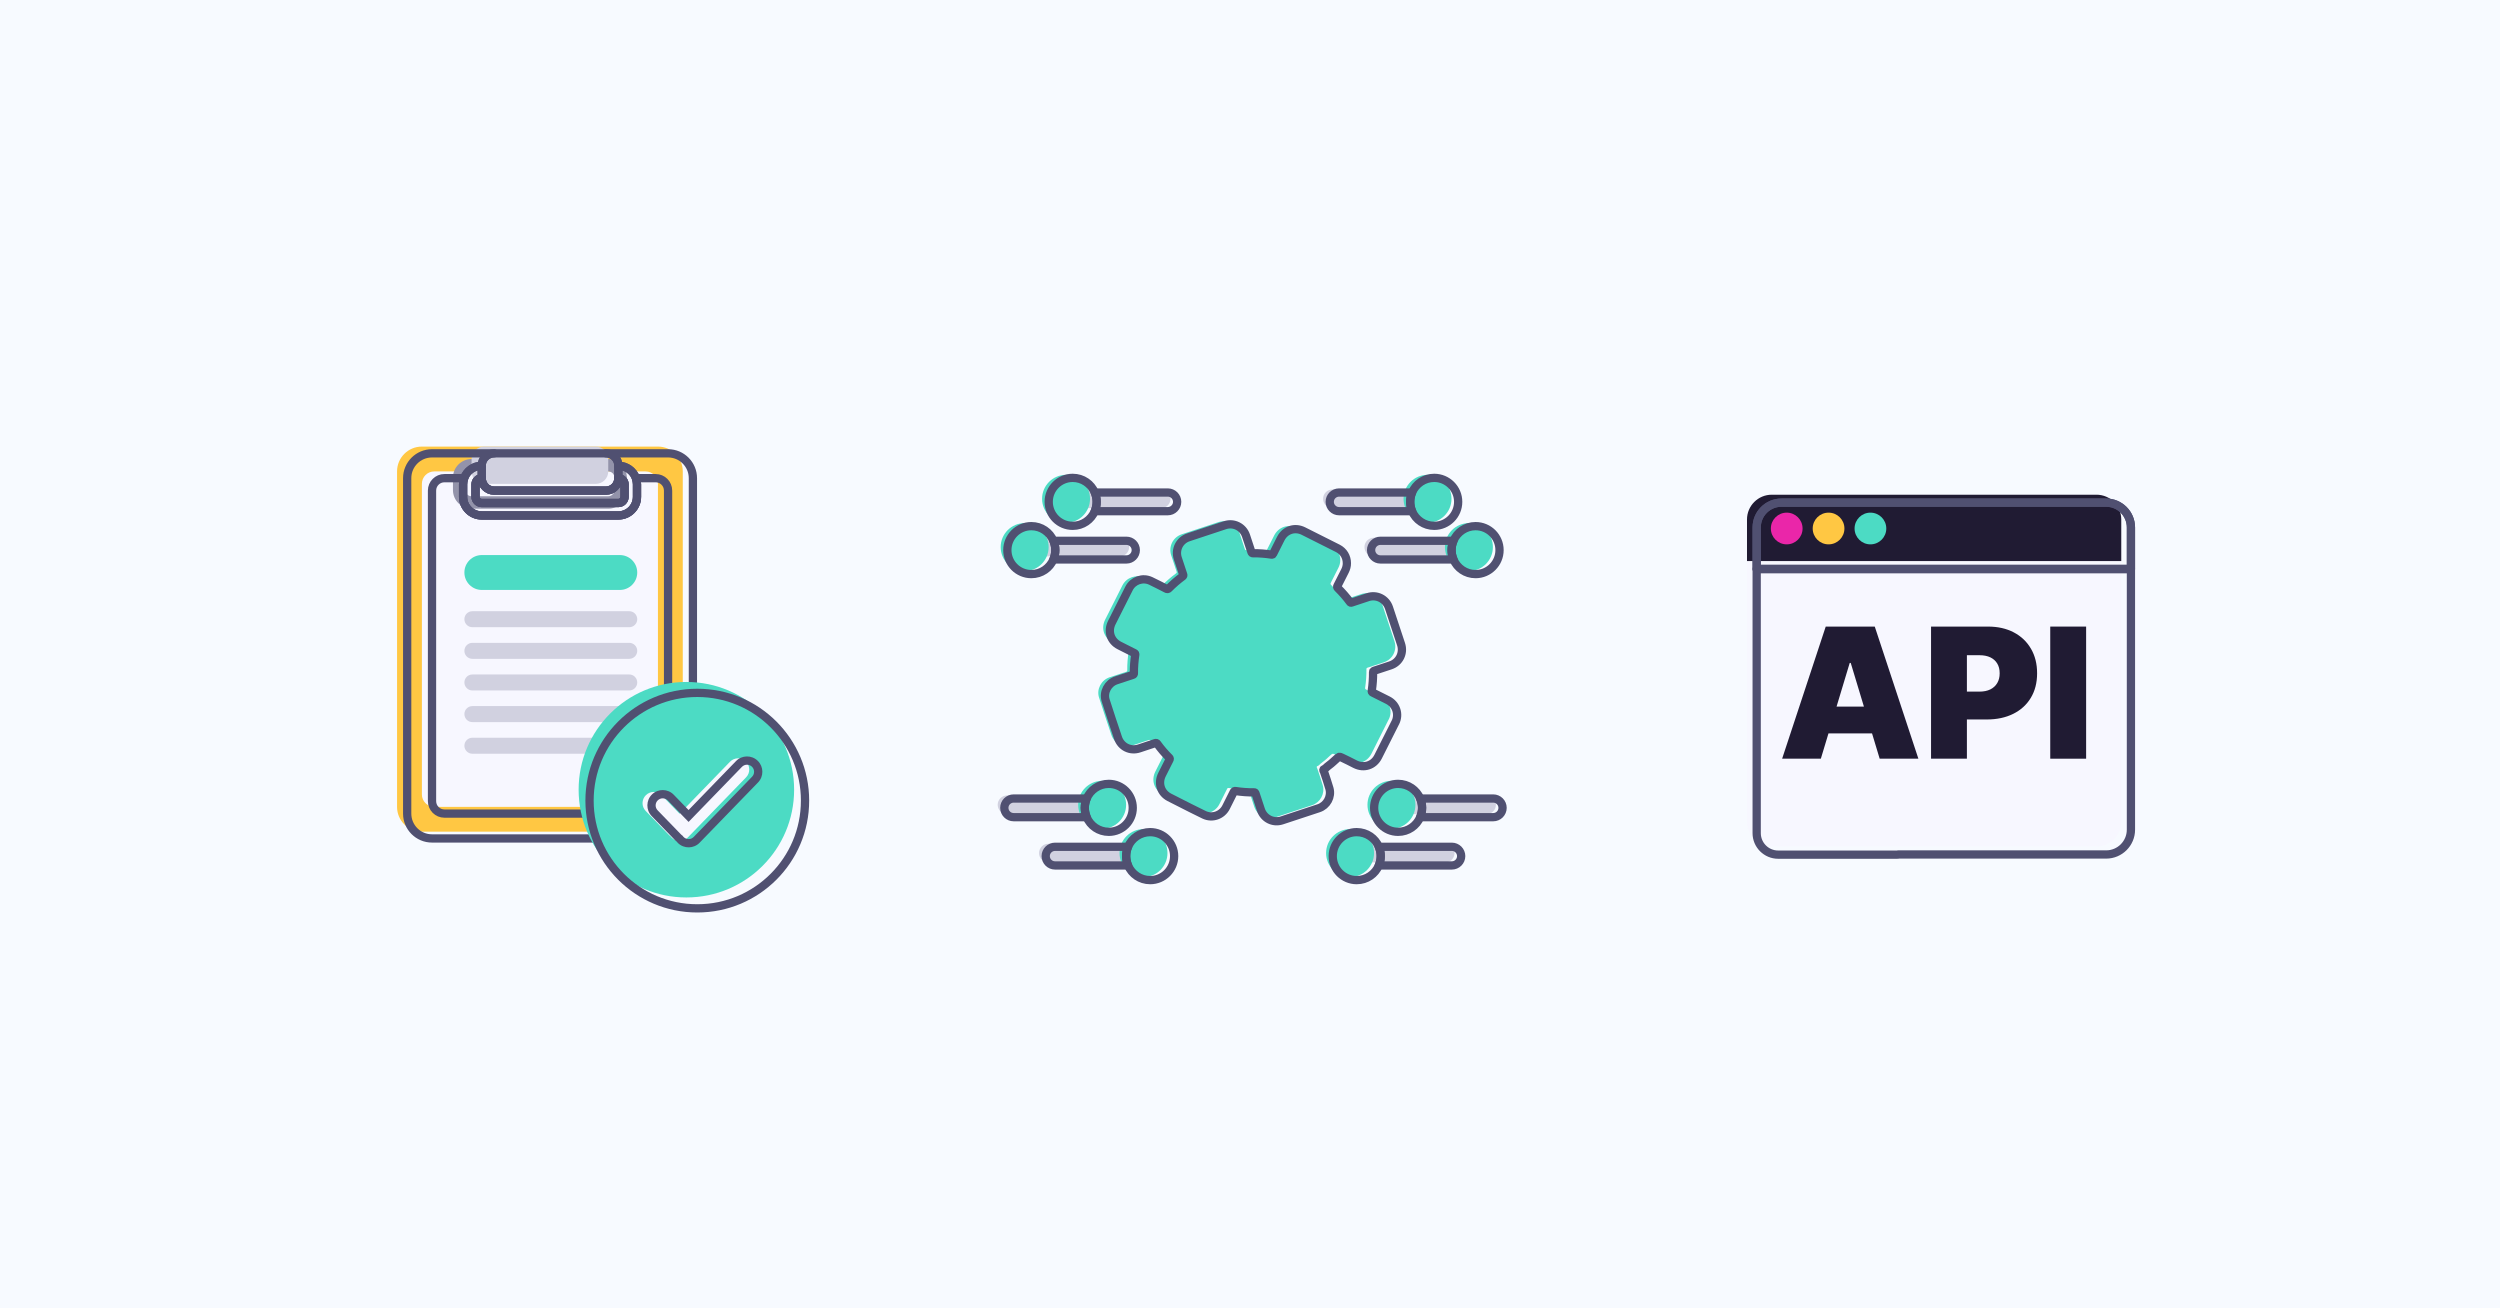 <?xml version="1.0" encoding="UTF-8"?> <svg xmlns="http://www.w3.org/2000/svg" width="1200" height="628" viewBox="0 0 1200 628" fill="none"><rect width="1200" height="628" fill="#F7FAFF"></rect><g clip-path="url(#clip0_192_4900)"><path d="M315.809 214.359H202.506C195.921 214.359 190.584 219.695 190.584 226.281V387.293C190.584 393.878 195.921 399.215 202.506 399.215H315.809C322.394 399.215 327.731 393.878 327.731 387.293V226.281C327.731 219.695 322.394 214.359 315.809 214.359Z" fill="#FFC743"></path><path d="M309.848 226.281H208.467C205.175 226.281 202.506 228.949 202.506 232.242V381.321C202.506 384.614 205.175 387.282 208.467 387.282H309.848C313.14 387.282 315.809 384.614 315.809 381.321V232.242C315.809 228.949 313.14 226.281 309.848 226.281Z" fill="#F7F7FF"></path><path d="M291.954 244.174H226.361C221.433 244.174 217.419 240.161 217.419 235.233V229.272C217.419 224.344 221.433 220.33 226.361 220.33H291.954C296.882 220.33 300.895 224.344 300.895 229.272V235.233C300.895 240.161 296.882 244.174 291.954 244.174ZM226.361 226.281C224.715 226.281 223.38 227.615 223.38 229.261V235.222C223.38 236.868 224.715 238.203 226.361 238.203H291.954C293.6 238.203 294.934 236.868 294.934 235.222V229.261C294.934 227.615 293.6 226.281 291.954 226.281H226.361Z" fill="#9393AA"></path><path d="M285.993 214.359H232.322C229.03 214.359 226.361 217.027 226.361 220.32V226.291C226.361 229.584 229.03 232.252 232.322 232.252H285.993C289.286 232.252 291.954 229.584 291.954 226.291V220.32C291.954 217.027 289.286 214.359 285.993 214.359Z" fill="#D1D1E0"></path><path d="M299.798 232.5V238.461C299.798 240.107 298.464 241.441 296.817 241.441H231.224C229.578 241.441 228.244 240.107 228.244 238.461V232.5C228.244 230.854 229.578 229.519 231.224 229.519C231.224 232.823 233.893 235.491 237.185 235.491H290.856C294.149 235.491 296.817 232.823 296.817 229.53C298.464 229.519 299.798 230.854 299.798 232.5Z" stroke="#505071" stroke-width="3.97" stroke-linecap="round" stroke-linejoin="round"></path><path d="M332.594 229.519V390.532C332.594 397.117 327.258 402.454 320.672 402.454H207.37C200.784 402.454 195.448 397.117 195.448 390.532V229.519C195.448 222.934 200.784 217.597 207.37 217.597H237.186C233.893 217.597 231.225 220.266 231.225 223.558C227.351 223.569 224.037 226.055 222.799 229.519C222.466 230.455 222.283 231.456 222.283 232.511V238.472C222.283 243.4 226.296 247.413 231.225 247.413H296.817C301.746 247.413 305.759 243.4 305.759 238.472V232.511C305.759 231.456 305.576 230.455 305.243 229.519C304.005 226.055 300.691 223.569 296.817 223.569C296.817 220.266 294.149 217.597 290.856 217.597H320.672C327.258 217.597 332.594 222.934 332.594 229.519Z" stroke="#505071" stroke-width="3.97" stroke-linecap="round" stroke-linejoin="round"></path><path d="M299.798 232.5V238.461C299.798 240.107 298.464 241.441 296.817 241.441H231.224C229.578 241.441 228.244 240.107 228.244 238.461V232.5C228.244 230.854 229.578 229.519 231.224 229.519C231.224 232.823 233.893 235.491 237.185 235.491H290.856C294.149 235.491 296.817 232.823 296.817 229.53C298.464 229.519 299.798 230.854 299.798 232.5Z" stroke="#505071" stroke-width="3.97" stroke-linecap="round" stroke-linejoin="round"></path><path d="M320.672 235.48V384.56C320.672 387.853 318.004 390.521 314.711 390.521H213.331C210.038 390.521 207.37 387.853 207.37 384.56V235.48C207.37 232.188 210.038 229.519 213.331 229.519H222.799C222.466 230.455 222.283 231.456 222.283 232.511V238.472C222.283 243.4 226.296 247.413 231.225 247.413H296.818C301.746 247.413 305.759 243.4 305.759 238.472V232.511C305.759 231.456 305.576 230.455 305.243 229.519H314.711C318.004 229.519 320.672 232.188 320.672 235.48Z" stroke="#505071" stroke-width="3.97" stroke-linecap="round" stroke-linejoin="round"></path><path d="M305.759 232.511V238.472C305.759 243.4 301.746 247.413 296.817 247.413H231.225C226.296 247.413 222.283 243.4 222.283 238.472V232.511C222.283 231.456 222.466 230.455 222.799 229.519C224.037 226.055 227.351 223.569 231.225 223.569V229.519C229.578 229.519 228.244 230.854 228.244 232.5V238.461C228.244 240.107 229.578 241.441 231.225 241.441H296.817C298.464 241.441 299.798 240.107 299.798 238.461V232.5C299.798 230.854 298.464 229.519 296.817 229.519V223.569C300.691 223.569 304.005 226.055 305.243 229.519C305.576 230.455 305.759 231.456 305.759 232.511Z" stroke="#505071" stroke-width="3.97" stroke-linecap="round" stroke-linejoin="round"></path><path d="M290.857 217.597H237.186C233.893 217.597 231.225 220.266 231.225 223.558V229.53C231.225 232.822 233.893 235.491 237.186 235.491H290.857C294.149 235.491 296.818 232.822 296.818 229.53V223.558C296.818 220.266 294.149 217.597 290.857 217.597Z" stroke="#505071" stroke-width="3.97" stroke-linecap="round" stroke-linejoin="round"></path><path d="M297.506 266.426H231.278C226.655 266.426 222.907 270.174 222.907 274.797V274.808C222.907 279.432 226.655 283.179 231.278 283.179H297.506C302.129 283.179 305.877 279.432 305.877 274.808V274.797C305.877 270.174 302.129 266.426 297.506 266.426Z" fill="#4CDBC4"></path><path d="M302.036 293.38H226.748C224.627 293.38 222.907 295.1 222.907 297.221C222.907 299.343 224.627 301.063 226.748 301.063H302.036C304.158 301.063 305.877 299.343 305.877 297.221C305.877 295.1 304.158 293.38 302.036 293.38Z" fill="#D1D1E0"></path><path d="M302.036 308.562H226.748C224.627 308.562 222.907 310.282 222.907 312.404C222.907 314.525 224.627 316.245 226.748 316.245H302.036C304.158 316.245 305.877 314.525 305.877 312.404C305.877 310.282 304.158 308.562 302.036 308.562Z" fill="#D1D1E0"></path><path d="M302.036 323.745H226.748C224.627 323.745 222.907 325.465 222.907 327.586C222.907 329.708 224.627 331.427 226.748 331.427H302.036C304.158 331.427 305.877 329.708 305.877 327.586C305.877 325.465 304.158 323.745 302.036 323.745Z" fill="#D1D1E0"></path><path d="M302.036 338.927H226.748C224.627 338.927 222.907 340.647 222.907 342.768C222.907 344.89 224.627 346.61 226.748 346.61H302.036C304.158 346.61 305.877 344.89 305.877 342.768C305.877 340.647 304.158 338.927 302.036 338.927Z" fill="#D1D1E0"></path><path d="M302.036 354.109H226.748C224.627 354.109 222.907 355.829 222.907 357.951C222.907 360.072 224.627 361.792 226.748 361.792H302.036C304.158 361.792 305.877 360.072 305.877 357.951C305.877 355.829 304.158 354.109 302.036 354.109Z" fill="#D1D1E0"></path></g><circle cx="329.459" cy="379.058" r="51.719" fill="#4CDBC4"></circle><circle cx="334.697" cy="384.295" r="51.719" stroke="#505071" stroke-width="3.97"></circle><path fill-rule="evenodd" clip-rule="evenodd" d="M330.098 402.037C328.03 404.17 324.624 404.223 322.491 402.155C322.274 401.945 322.079 401.721 321.905 401.486C321.646 401.3 321.399 401.089 321.169 400.852L309.935 389.263C307.867 387.129 307.92 383.723 310.053 381.655C312.187 379.587 315.593 379.64 317.661 381.774L326.208 390.591L350.402 365.634C352.47 363.5 355.876 363.447 358.009 365.515C360.143 367.583 360.196 370.989 358.127 373.123L330.098 402.037Z" fill="#F7F7FF"></path><path d="M326.795 403.231L328.177 401.806L328.177 401.806L326.795 403.231ZM334.403 403.113L332.977 401.731L334.403 403.113ZM326.209 402.562L327.805 401.382L327.619 401.13L327.365 400.948L326.209 402.562ZM325.473 401.928L324.048 403.309L324.048 403.309L325.473 401.928ZM314.239 390.339L315.665 388.957L315.665 388.957L314.239 390.339ZM314.358 382.731L312.976 381.306L312.976 381.306L314.358 382.731ZM321.965 382.85L320.54 384.231L321.965 382.85ZM330.512 391.667L329.087 393.048L330.512 394.519L331.938 393.048L330.512 391.667ZM354.706 366.71L353.281 365.328V365.328L354.706 366.71ZM362.313 366.591L363.695 365.166V365.166L362.313 366.591ZM362.432 374.199L363.857 375.58V375.58L362.432 374.199ZM325.413 404.656C328.334 407.487 332.997 407.415 335.828 404.494L332.977 401.731C331.672 403.077 329.523 403.111 328.177 401.806L325.413 404.656ZM324.613 403.742C324.851 404.064 325.118 404.37 325.413 404.656L328.177 401.806C328.038 401.672 327.915 401.53 327.805 401.382L324.613 403.742ZM327.365 400.948C327.201 400.831 327.045 400.697 326.898 400.546L324.048 403.309C324.361 403.632 324.698 403.922 325.054 404.176L327.365 400.948ZM326.898 400.546L315.665 388.957L312.814 391.72L324.048 403.309L326.898 400.546ZM315.665 388.957C314.359 387.611 314.393 385.462 315.739 384.157L312.976 381.306C310.055 384.137 309.983 388.8 312.814 391.72L315.665 388.957ZM315.739 384.157C317.085 382.851 319.235 382.885 320.54 384.231L323.39 381.468C320.559 378.547 315.896 378.475 312.976 381.306L315.739 384.157ZM320.54 384.231L329.087 393.048L331.938 390.285L323.39 381.468L320.54 384.231ZM353.281 365.328L329.087 390.285L331.938 393.048L356.131 368.091L353.281 365.328ZM363.695 365.166C360.774 362.335 356.112 362.407 353.281 365.328L356.131 368.091C357.436 366.745 359.585 366.711 360.932 368.017L363.695 365.166ZM363.857 375.58C366.688 372.66 366.616 367.997 363.695 365.166L360.932 368.017C362.278 369.322 362.311 371.471 361.006 372.817L363.857 375.58ZM335.828 404.494L363.857 375.58L361.006 372.817L332.977 401.731L335.828 404.494Z" fill="#505071"></path><path d="M666.585 345.291C663.846 350.808 661.094 356.299 658.29 361.791C656.153 365.99 651.48 367.462 647.269 365.35C645.156 364.287 643.07 363.174 640.919 362.201C639.601 361.599 639.652 361.637 638.513 362.623C637.885 363.148 637.284 363.711 636.708 364.274C635.543 365.388 634.122 366.22 632.995 367.372C632.97 367.398 632.919 367.411 632.893 367.449C632.624 367.718 632.074 367.692 632.023 368.102C631.997 368.422 632.266 368.768 632.368 369.1C633.226 371.737 634.173 374.349 634.928 376.999C636.055 380.954 633.725 385.191 629.821 386.484C623.92 388.443 618.018 390.401 612.104 392.334C607.905 393.717 603.476 391.464 602.055 387.265C601.185 384.667 600.314 382.055 599.47 379.431C599.342 379.021 599.175 378.855 598.727 378.868C595.757 378.919 592.8 378.676 589.869 378.24C589.408 378.176 589.19 378.266 588.986 378.688C587.782 381.121 586.541 383.527 585.337 385.947C583.379 389.877 578.706 391.528 574.751 389.633C572.575 388.596 570.424 387.508 568.273 386.433C564.881 384.718 561.476 383.015 558.097 381.274C553.975 379.149 552.477 374.503 554.563 370.342C555.754 367.961 556.957 365.58 558.161 363.212C558.365 362.815 558.365 362.585 558.02 362.239C555.908 360.178 554.013 357.938 552.285 355.557C551.978 355.122 551.709 355.083 551.248 355.25C548.726 356.107 546.192 356.927 543.657 357.772C539.33 359.231 534.876 357.029 533.429 352.677C531.445 346.711 529.422 340.772 527.528 334.781C526.248 330.774 528.641 326.396 532.648 325.078C535.285 324.22 537.909 323.324 540.546 322.479C540.982 322.338 541.084 322.133 541.084 321.711C541.033 318.716 541.302 315.746 541.737 312.789C541.801 312.405 541.698 312.225 541.366 312.046C538.921 310.83 536.488 309.601 534.069 308.36C529.896 306.209 528.373 301.601 530.485 297.402C533.237 291.923 536.002 286.444 538.767 280.978C540.713 277.151 545.36 275.538 549.238 277.407C551.734 278.597 554.192 279.864 556.65 281.132C557.137 281.388 557.405 281.388 557.828 280.978C559.902 278.879 562.129 276.959 564.51 275.218C564.843 274.974 564.907 274.782 564.779 274.386C563.908 271.8 563.063 269.201 562.193 266.615C560.772 262.378 562.987 257.872 567.237 256.451C573.112 254.493 579.001 252.534 584.889 250.601C589.049 249.232 593.491 251.472 594.9 255.645C595.796 258.269 596.666 260.893 597.511 263.53C597.652 263.94 597.818 264.094 598.266 264.081C601.262 264.03 604.232 264.286 607.189 264.746C607.598 264.81 607.752 264.682 607.905 264.362C609.122 261.917 610.35 259.485 611.592 257.053C613.704 252.918 618.274 251.369 622.435 253.43C627.965 256.17 633.482 258.948 638.986 261.751C641.739 263.146 643.313 265.796 643.326 268.843C643.352 270.187 642.993 271.429 642.391 272.619C641.188 274.987 639.998 277.381 638.782 279.749C638.564 280.172 638.602 280.428 638.948 280.773C641.06 282.873 643.032 285.1 644.785 287.507C645.016 287.814 645.195 287.878 645.566 287.763C648.165 286.879 650.789 286.035 653.388 285.164C657.612 283.743 662.131 286.022 663.526 290.259C665.446 296.083 667.366 301.908 669.312 307.732C670.733 311.995 668.531 316.463 664.268 317.896C661.619 318.792 658.969 319.663 656.319 320.521C656.012 320.623 655.897 320.751 655.897 321.097C655.922 324.105 655.717 327.1 655.269 330.083C655.205 330.531 655.295 330.761 655.717 330.966C658.15 332.157 660.556 333.398 662.976 334.602C666.969 336.599 668.595 341.297 666.611 345.303V345.278L666.585 345.291Z" fill="#4CDBC4"></path><path d="M557.367 243.906H517.991V234.945H557.367C559.838 234.945 561.847 236.955 561.847 239.426C561.847 241.896 559.838 243.906 557.367 243.906Z" fill="#D1D1E0"></path><path d="M511.706 250.934C518.061 250.934 523.214 245.782 523.214 239.426C523.214 233.07 518.061 227.918 511.706 227.918C505.35 227.918 500.198 233.07 500.198 239.426C500.198 245.782 505.35 250.934 511.706 250.934Z" fill="#4CDBC4"></path><path d="M537.5 267.076H498.124V258.116H537.5C539.97 258.116 541.98 260.125 541.98 262.596C541.98 265.067 539.97 267.076 537.5 267.076Z" fill="#D1D1E0"></path><path d="M491.838 274.104C498.194 274.104 503.346 268.952 503.346 262.596C503.346 256.24 498.194 251.088 491.838 251.088C485.482 251.088 480.33 256.24 480.33 262.596C480.33 268.952 485.482 274.104 491.838 274.104Z" fill="#4CDBC4"></path><path d="M639.562 243.906H678.938V234.945H639.562C637.092 234.945 635.082 236.955 635.082 239.426C635.082 241.896 637.092 243.906 639.562 243.906Z" fill="#D1D1E0"></path><path d="M685.211 250.934C691.567 250.934 696.719 245.782 696.719 239.426C696.719 233.07 691.567 227.918 685.211 227.918C678.855 227.918 673.703 233.07 673.703 239.426C673.703 245.782 678.855 250.934 685.211 250.934Z" fill="#4CDBC4"></path><path d="M659.417 267.076H698.793V258.116H659.417C656.946 258.116 654.937 260.125 654.937 262.596C654.937 265.067 656.946 267.076 659.417 267.076Z" fill="#D1D1E0"></path><path d="M705.078 274.104C711.434 274.104 716.587 268.952 716.587 262.596C716.587 256.24 711.434 251.088 705.078 251.088C698.723 251.088 693.57 256.24 693.57 262.596C693.57 268.952 698.723 274.104 705.078 274.104Z" fill="#4CDBC4"></path><path d="M713.553 390.785H674.177V381.825H713.553C716.023 381.825 718.033 383.834 718.033 386.305C718.033 388.775 716.023 390.785 713.553 390.785Z" fill="#D1D1E0"></path><path d="M667.891 397.813C674.247 397.813 679.4 392.661 679.4 386.305C679.4 379.949 674.247 374.797 667.891 374.797C661.536 374.797 656.383 379.949 656.383 386.305C656.383 392.661 661.536 397.813 667.891 397.813Z" fill="#4CDBC4"></path><path d="M693.698 413.955H654.322V404.995H693.698C696.169 404.995 698.178 407.004 698.178 409.475C698.178 411.946 696.169 413.955 693.698 413.955Z" fill="#D1D1E0"></path><path d="M648.037 420.983C654.392 420.983 659.545 415.831 659.545 409.475C659.545 403.119 654.392 397.967 648.037 397.967C641.681 397.967 636.529 403.119 636.529 409.475C636.529 415.831 641.681 420.983 648.037 420.983Z" fill="#4CDBC4"></path><path d="M483.364 390.785H522.74V381.825H483.364C480.894 381.825 478.884 383.834 478.884 386.305C478.884 388.775 480.894 390.785 483.364 390.785Z" fill="#D1D1E0"></path><path d="M529.026 397.813C535.381 397.813 540.534 392.661 540.534 386.305C540.534 379.949 535.381 374.797 529.026 374.797C522.67 374.797 517.518 379.949 517.518 386.305C517.518 392.661 522.67 397.813 529.026 397.813Z" fill="#4CDBC4"></path><path d="M503.218 413.955H542.594V404.995H503.218C500.748 404.995 498.738 407.004 498.738 409.475C498.738 411.946 500.748 413.955 503.218 413.955Z" fill="#D1D1E0"></path><path d="M548.88 420.983C555.235 420.983 560.388 415.831 560.388 409.475C560.388 403.119 555.235 397.967 548.88 397.967C542.524 397.967 537.372 403.119 537.372 409.475C537.372 415.831 542.524 420.983 548.88 420.983Z" fill="#4CDBC4"></path><path d="M658.444 331.555C658.38 332.003 658.47 332.234 658.892 332.438C661.312 333.629 663.718 334.871 666.138 336.074C670.144 338.071 671.77 342.782 669.786 346.775V346.75C667.034 352.267 664.269 357.759 661.478 363.25C659.34 367.449 654.668 368.934 650.456 366.809C648.344 365.747 646.258 364.633 644.107 363.66C642.788 363.058 642.852 363.097 641.7 364.083C641.073 364.607 640.471 365.171 639.883 365.721C638.718 366.848 637.31 367.667 636.183 368.832C636.158 368.857 636.106 368.87 636.081 368.896C635.812 369.165 635.261 369.139 635.21 369.549C635.185 369.869 635.453 370.214 635.569 370.547C636.426 373.184 637.361 375.795 638.116 378.458C639.243 382.401 636.913 386.651 633.008 387.944C627.107 389.902 621.193 391.861 615.292 393.794C611.093 395.163 606.664 392.923 605.243 388.725C604.373 386.113 603.502 383.514 602.657 380.89C602.529 380.481 602.363 380.314 601.915 380.327C598.945 380.378 595.988 380.135 593.056 379.7C592.596 379.636 592.378 379.725 592.173 380.148C590.983 382.58 589.741 384.987 588.538 387.406C586.579 391.336 581.894 392.987 577.951 391.093C575.775 390.056 573.624 388.968 571.474 387.892C568.069 386.177 564.677 384.462 561.284 382.721C557.162 380.596 555.677 375.949 557.764 371.802C558.954 369.408 560.145 367.027 561.361 364.659C561.566 364.275 561.566 364.031 561.22 363.698C559.108 361.638 557.213 359.397 555.485 357.016C555.165 356.581 554.909 356.543 554.448 356.709C551.927 357.567 549.379 358.386 546.857 359.231C542.531 360.69 538.076 358.488 536.629 354.136C534.632 348.171 532.623 342.231 530.728 336.24C529.448 332.234 531.842 327.856 535.849 326.537C538.473 325.679 541.097 324.783 543.734 323.938C544.182 323.798 544.284 323.593 544.272 323.17C544.233 320.175 544.489 317.205 544.924 314.248C544.989 313.851 544.899 313.685 544.553 313.506C542.108 312.289 539.676 311.073 537.244 309.819C533.071 307.668 531.56 303.06 533.66 298.861C536.412 293.382 539.177 287.916 541.942 282.437C543.888 278.61 548.534 276.997 552.413 278.866C554.909 280.056 557.367 281.324 559.825 282.591C560.299 282.834 560.58 282.847 561.003 282.437C563.076 280.338 565.291 278.418 567.672 276.677C568.005 276.434 568.069 276.242 567.941 275.845C567.07 273.272 566.225 270.673 565.368 268.087C563.934 263.85 566.161 259.344 570.411 257.923C576.287 255.965 582.176 254.006 588.064 252.073C592.224 250.716 596.666 252.957 598.074 257.117C598.97 259.741 599.841 262.378 600.686 265.015C600.827 265.425 601.006 265.566 601.454 265.566C604.437 265.514 607.406 265.771 610.363 266.219C610.773 266.283 610.927 266.155 611.093 265.835C612.309 263.39 613.525 260.957 614.767 258.525C616.892 254.39 621.449 252.841 625.622 254.902C631.152 257.642 636.657 260.42 642.174 263.223C644.913 264.631 646.488 267.268 646.501 270.315C646.526 271.659 646.168 272.913 645.566 274.104C644.363 276.472 643.185 278.866 641.956 281.234C641.739 281.657 641.777 281.913 642.136 282.258C644.248 284.358 646.219 286.572 647.973 288.979C648.203 289.299 648.383 289.363 648.754 289.235C651.352 288.352 653.977 287.507 656.575 286.636C660.8 285.215 665.318 287.494 666.714 291.731C668.634 297.555 670.567 303.38 672.5 309.204C673.921 313.467 671.719 317.935 667.456 319.368C664.806 320.252 662.156 321.122 659.494 321.993C659.187 322.095 659.071 322.223 659.071 322.569C659.11 325.577 658.892 328.572 658.444 331.555Z" stroke="#505071" stroke-width="3.97" stroke-linecap="round" stroke-linejoin="round"></path><path d="M565.035 240.885C565.035 242.114 564.536 243.241 563.717 244.047C562.91 244.866 561.796 245.366 560.555 245.366H525.493C526.082 243.983 526.402 242.473 526.402 240.885C526.402 239.298 526.082 237.787 525.493 236.405H560.555C563.025 236.405 565.035 238.415 565.035 240.885Z" stroke="#505071" stroke-width="3.97" stroke-linecap="round" stroke-linejoin="round"></path><path d="M526.402 240.885C526.402 242.473 526.082 243.983 525.493 245.366C523.752 249.5 519.668 252.393 514.893 252.393C508.544 252.393 503.385 247.247 503.385 240.885C503.385 234.523 508.544 229.377 514.893 229.377C519.668 229.377 523.752 232.27 525.493 236.405C526.082 237.787 526.402 239.298 526.402 240.885Z" stroke="#505071" stroke-width="3.97" stroke-linecap="round" stroke-linejoin="round"></path><path d="M545.181 264.055C545.181 265.284 544.681 266.411 543.862 267.217C543.056 268.036 541.929 268.536 540.7 268.536H505.638C506.227 267.153 506.547 265.643 506.547 264.055C506.547 262.468 506.227 260.958 505.638 259.575H540.7C543.171 259.575 545.181 261.585 545.181 264.055Z" stroke="#505071" stroke-width="3.97" stroke-linecap="round" stroke-linejoin="round"></path><path d="M506.547 264.055C506.547 265.643 506.227 267.153 505.638 268.536C503.897 272.67 499.801 275.563 495.039 275.563C488.677 275.563 483.531 270.417 483.531 264.055C483.531 257.693 488.677 252.547 495.039 252.547C499.801 252.547 503.897 255.44 505.638 259.575C506.227 260.957 506.547 262.468 506.547 264.055Z" stroke="#505071" stroke-width="3.97" stroke-linecap="round" stroke-linejoin="round"></path><path d="M676.903 240.885C676.903 242.473 677.223 243.983 677.799 245.366H642.75C641.521 245.366 640.395 244.866 639.588 244.047C638.769 243.241 638.27 242.114 638.27 240.885C638.27 238.415 640.279 236.405 642.75 236.405H677.799C677.223 237.787 676.903 239.298 676.903 240.885Z" stroke="#505071" stroke-width="3.97" stroke-linecap="round" stroke-linejoin="round"></path><path d="M699.92 240.885C699.92 247.247 694.761 252.393 688.411 252.393C683.637 252.393 679.553 249.5 677.799 245.366C677.223 243.983 676.903 242.473 676.903 240.885C676.903 239.298 677.223 237.787 677.799 236.405C679.553 232.27 683.637 229.377 688.411 229.377C694.761 229.377 699.92 234.523 699.92 240.885Z" stroke="#505071" stroke-width="3.97" stroke-linecap="round" stroke-linejoin="round"></path><path d="M696.758 264.055C696.758 265.643 697.078 267.153 697.666 268.536H662.604C661.363 268.536 660.249 268.036 659.443 267.217C658.623 266.411 658.124 265.284 658.124 264.055C658.124 261.585 660.134 259.575 662.604 259.575H697.666C697.078 260.958 696.758 262.468 696.758 264.055Z" stroke="#505071" stroke-width="3.97" stroke-linecap="round" stroke-linejoin="round"></path><path d="M719.774 264.055C719.774 270.417 714.628 275.564 708.266 275.564C703.504 275.564 699.408 272.67 697.667 268.536C697.078 267.153 696.758 265.643 696.758 264.055C696.758 262.468 697.078 260.958 697.667 259.575C699.408 255.44 703.504 252.547 708.266 252.547C714.628 252.547 719.774 257.693 719.774 264.055Z" stroke="#505071" stroke-width="3.97" stroke-linecap="round" stroke-linejoin="round"></path><path d="M721.233 387.764C721.233 389.006 720.734 390.12 719.915 390.939C719.096 391.758 717.995 392.245 716.753 392.245H681.691C682.28 390.862 682.6 389.352 682.6 387.764C682.6 386.177 682.28 384.667 681.691 383.284H716.753C719.224 383.284 721.233 385.294 721.233 387.764Z" stroke="#505071" stroke-width="3.97" stroke-linecap="round" stroke-linejoin="round"></path><path d="M682.6 387.764C682.6 389.352 682.28 390.862 681.691 392.245C679.95 396.38 675.854 399.273 671.092 399.273C664.73 399.273 659.583 394.127 659.583 387.764C659.583 381.402 664.73 376.256 671.092 376.256C675.854 376.256 679.95 379.162 681.691 383.284C682.28 384.667 682.6 386.177 682.6 387.764Z" stroke="#505071" stroke-width="3.97" stroke-linecap="round" stroke-linejoin="round"></path><path d="M701.366 410.935C701.366 412.176 700.867 413.29 700.047 414.109C699.228 414.928 698.127 415.415 696.885 415.415H661.836C662.425 414.032 662.745 412.522 662.745 410.935C662.745 409.347 662.425 407.837 661.836 406.454H696.885C699.356 406.454 701.366 408.464 701.366 410.935Z" stroke="#505071" stroke-width="3.97" stroke-linecap="round" stroke-linejoin="round"></path><path d="M662.745 410.934C662.745 412.522 662.425 414.032 661.837 415.415C660.096 419.55 655.999 422.455 651.224 422.455C644.875 422.455 639.716 417.297 639.716 410.934C639.716 404.572 644.875 399.426 651.224 399.426C655.999 399.426 660.096 402.332 661.837 406.454C662.425 407.837 662.745 409.347 662.745 410.934Z" stroke="#505071" stroke-width="3.97" stroke-linecap="round" stroke-linejoin="round"></path><path d="M520.705 387.764C520.705 389.352 521.025 390.862 521.614 392.245H486.552C485.323 392.245 484.196 391.746 483.39 390.939C482.583 390.133 482.071 389.006 482.071 387.764C482.071 385.294 484.081 383.284 486.552 383.284H521.614C521.025 384.667 520.705 386.177 520.705 387.764Z" stroke="#505071" stroke-width="3.97" stroke-linecap="round" stroke-linejoin="round"></path><path d="M543.721 387.764C543.721 394.127 538.575 399.273 532.213 399.273C527.451 399.273 523.355 396.38 521.614 392.245C521.025 390.862 520.705 389.352 520.705 387.764C520.705 386.177 521.025 384.667 521.614 383.284C523.355 379.162 527.451 376.256 532.213 376.256C538.575 376.256 543.721 381.415 543.721 387.764Z" stroke="#505071" stroke-width="3.97" stroke-linecap="round" stroke-linejoin="round"></path><path d="M540.559 410.935C540.559 412.522 540.879 414.032 541.468 415.415H506.419C505.19 415.415 504.063 414.916 503.257 414.109C502.451 413.303 501.938 412.176 501.938 410.935C501.938 408.464 503.948 406.454 506.419 406.454H541.468C540.879 407.837 540.559 409.347 540.559 410.935Z" stroke="#505071" stroke-width="3.97" stroke-linecap="round" stroke-linejoin="round"></path><path d="M563.588 410.935C563.588 417.297 558.429 422.455 552.08 422.455C547.305 422.455 543.209 419.55 541.468 415.415C540.879 414.032 540.559 412.522 540.559 410.935C540.559 409.347 540.879 407.837 541.468 406.454C543.209 402.332 547.305 399.426 552.08 399.426C558.429 399.426 563.588 404.585 563.588 410.935Z" stroke="#505071" stroke-width="3.97" stroke-linecap="round" stroke-linejoin="round"></path><g clip-path="url(#clip1_192_4900)"><path d="M1006.3 237.457H850.46C843.886 237.457 838.558 242.785 838.558 249.358V394.447C838.558 401.02 843.886 406.348 850.46 406.348H1006.3C1012.88 406.348 1018.21 401.02 1018.21 394.447V249.358C1018.21 242.785 1012.88 237.457 1006.3 237.457Z" fill="#F7F7FF"></path><path d="M1018.21 249.358V269.322H838.558V249.358C838.558 242.79 843.891 237.457 850.46 237.457H1006.3C1012.87 237.457 1018.21 242.79 1018.21 249.358Z" fill="#201B33"></path><path d="M857.623 261.294C861.827 261.294 865.236 257.885 865.236 253.681C865.236 249.477 861.827 246.068 857.623 246.068C853.419 246.068 850.01 249.477 850.01 253.681C850.01 257.885 853.419 261.294 857.623 261.294Z" fill="#EA26A9"></path><path d="M877.71 261.294C881.914 261.294 885.323 257.885 885.323 253.681C885.323 249.477 881.914 246.068 877.71 246.068C873.506 246.068 870.097 249.477 870.097 253.681C870.097 257.885 873.506 261.294 877.71 261.294Z" fill="#FFC743"></path><path d="M897.808 261.294C902.012 261.294 905.421 257.885 905.421 253.681C905.421 249.477 902.012 246.068 897.808 246.068C893.604 246.068 890.196 249.477 890.196 253.681C890.196 257.885 893.604 261.294 897.808 261.294Z" fill="#4CDBC4"></path><path d="M899.885 300.76H876.351L855.422 364.176H874.005L877.665 352.039H898.583L902.243 364.176H920.826L899.885 300.76ZM881.55 339.16L887.86 318.22H888.354L894.676 339.16H881.539H881.55Z" fill="#201B33"></path><path d="M974.855 311.382C972.901 308.013 970.15 305.397 966.625 303.545C963.088 301.692 958.978 300.76 954.274 300.76H926.9V364.176H944.112V345.347H953.656C958.484 345.347 962.717 344.448 966.333 342.652C969.959 340.855 972.778 338.295 974.787 334.972C976.797 331.648 977.808 327.719 977.808 323.171C977.808 318.624 976.82 314.739 974.855 311.371V311.382ZM958.686 327.853C957.912 329.167 956.811 330.189 955.374 330.907C953.937 331.615 952.208 331.974 950.187 331.974H944.112V314.503H950.187C952.208 314.503 953.937 314.851 955.374 315.536C956.811 316.232 957.912 317.22 958.686 318.512C959.461 319.803 959.843 321.352 959.843 323.182C959.843 325.013 959.461 326.528 958.686 327.853Z" fill="#201B33"></path><path d="M1001.34 300.76H984.118V364.176H1001.34V300.76Z" fill="#201B33"></path><path d="M1010.95 241.263H855.108C848.54 241.263 843.206 246.596 843.206 253.165V273.128H1022.85V253.165C1022.85 246.596 1017.52 241.263 1010.95 241.263Z" stroke="#505071" stroke-width="3.97" stroke-linecap="round" stroke-linejoin="round"></path><path d="M843.206 273.128V399.915C843.206 405.607 847.832 410.233 853.536 410.233H910.979C910.979 410.233 911.035 410.177 911.068 410.155H1010.95C1017.52 410.155 1022.85 404.821 1022.85 398.253V273.128H843.206Z" stroke="#505071" stroke-width="3.97" stroke-linecap="round" stroke-linejoin="round"></path><path d="M1022.85 253.165V273.128H843.206V253.165C843.206 246.596 848.54 241.263 855.108 241.263H1010.95C1017.52 241.263 1022.85 246.596 1022.85 253.165Z" stroke="#505071" stroke-width="3.97" stroke-linecap="round" stroke-linejoin="round"></path></g><defs><clipPath id="clip0_192_4900"><rect width="144.141" height="190.226" fill="white" transform="translate(190.584 214.359)"></rect></clipPath><clipPath id="clip1_192_4900"><rect width="186.52" height="175" fill="white" transform="translate(838.558 237.457)"></rect></clipPath></defs></svg> 